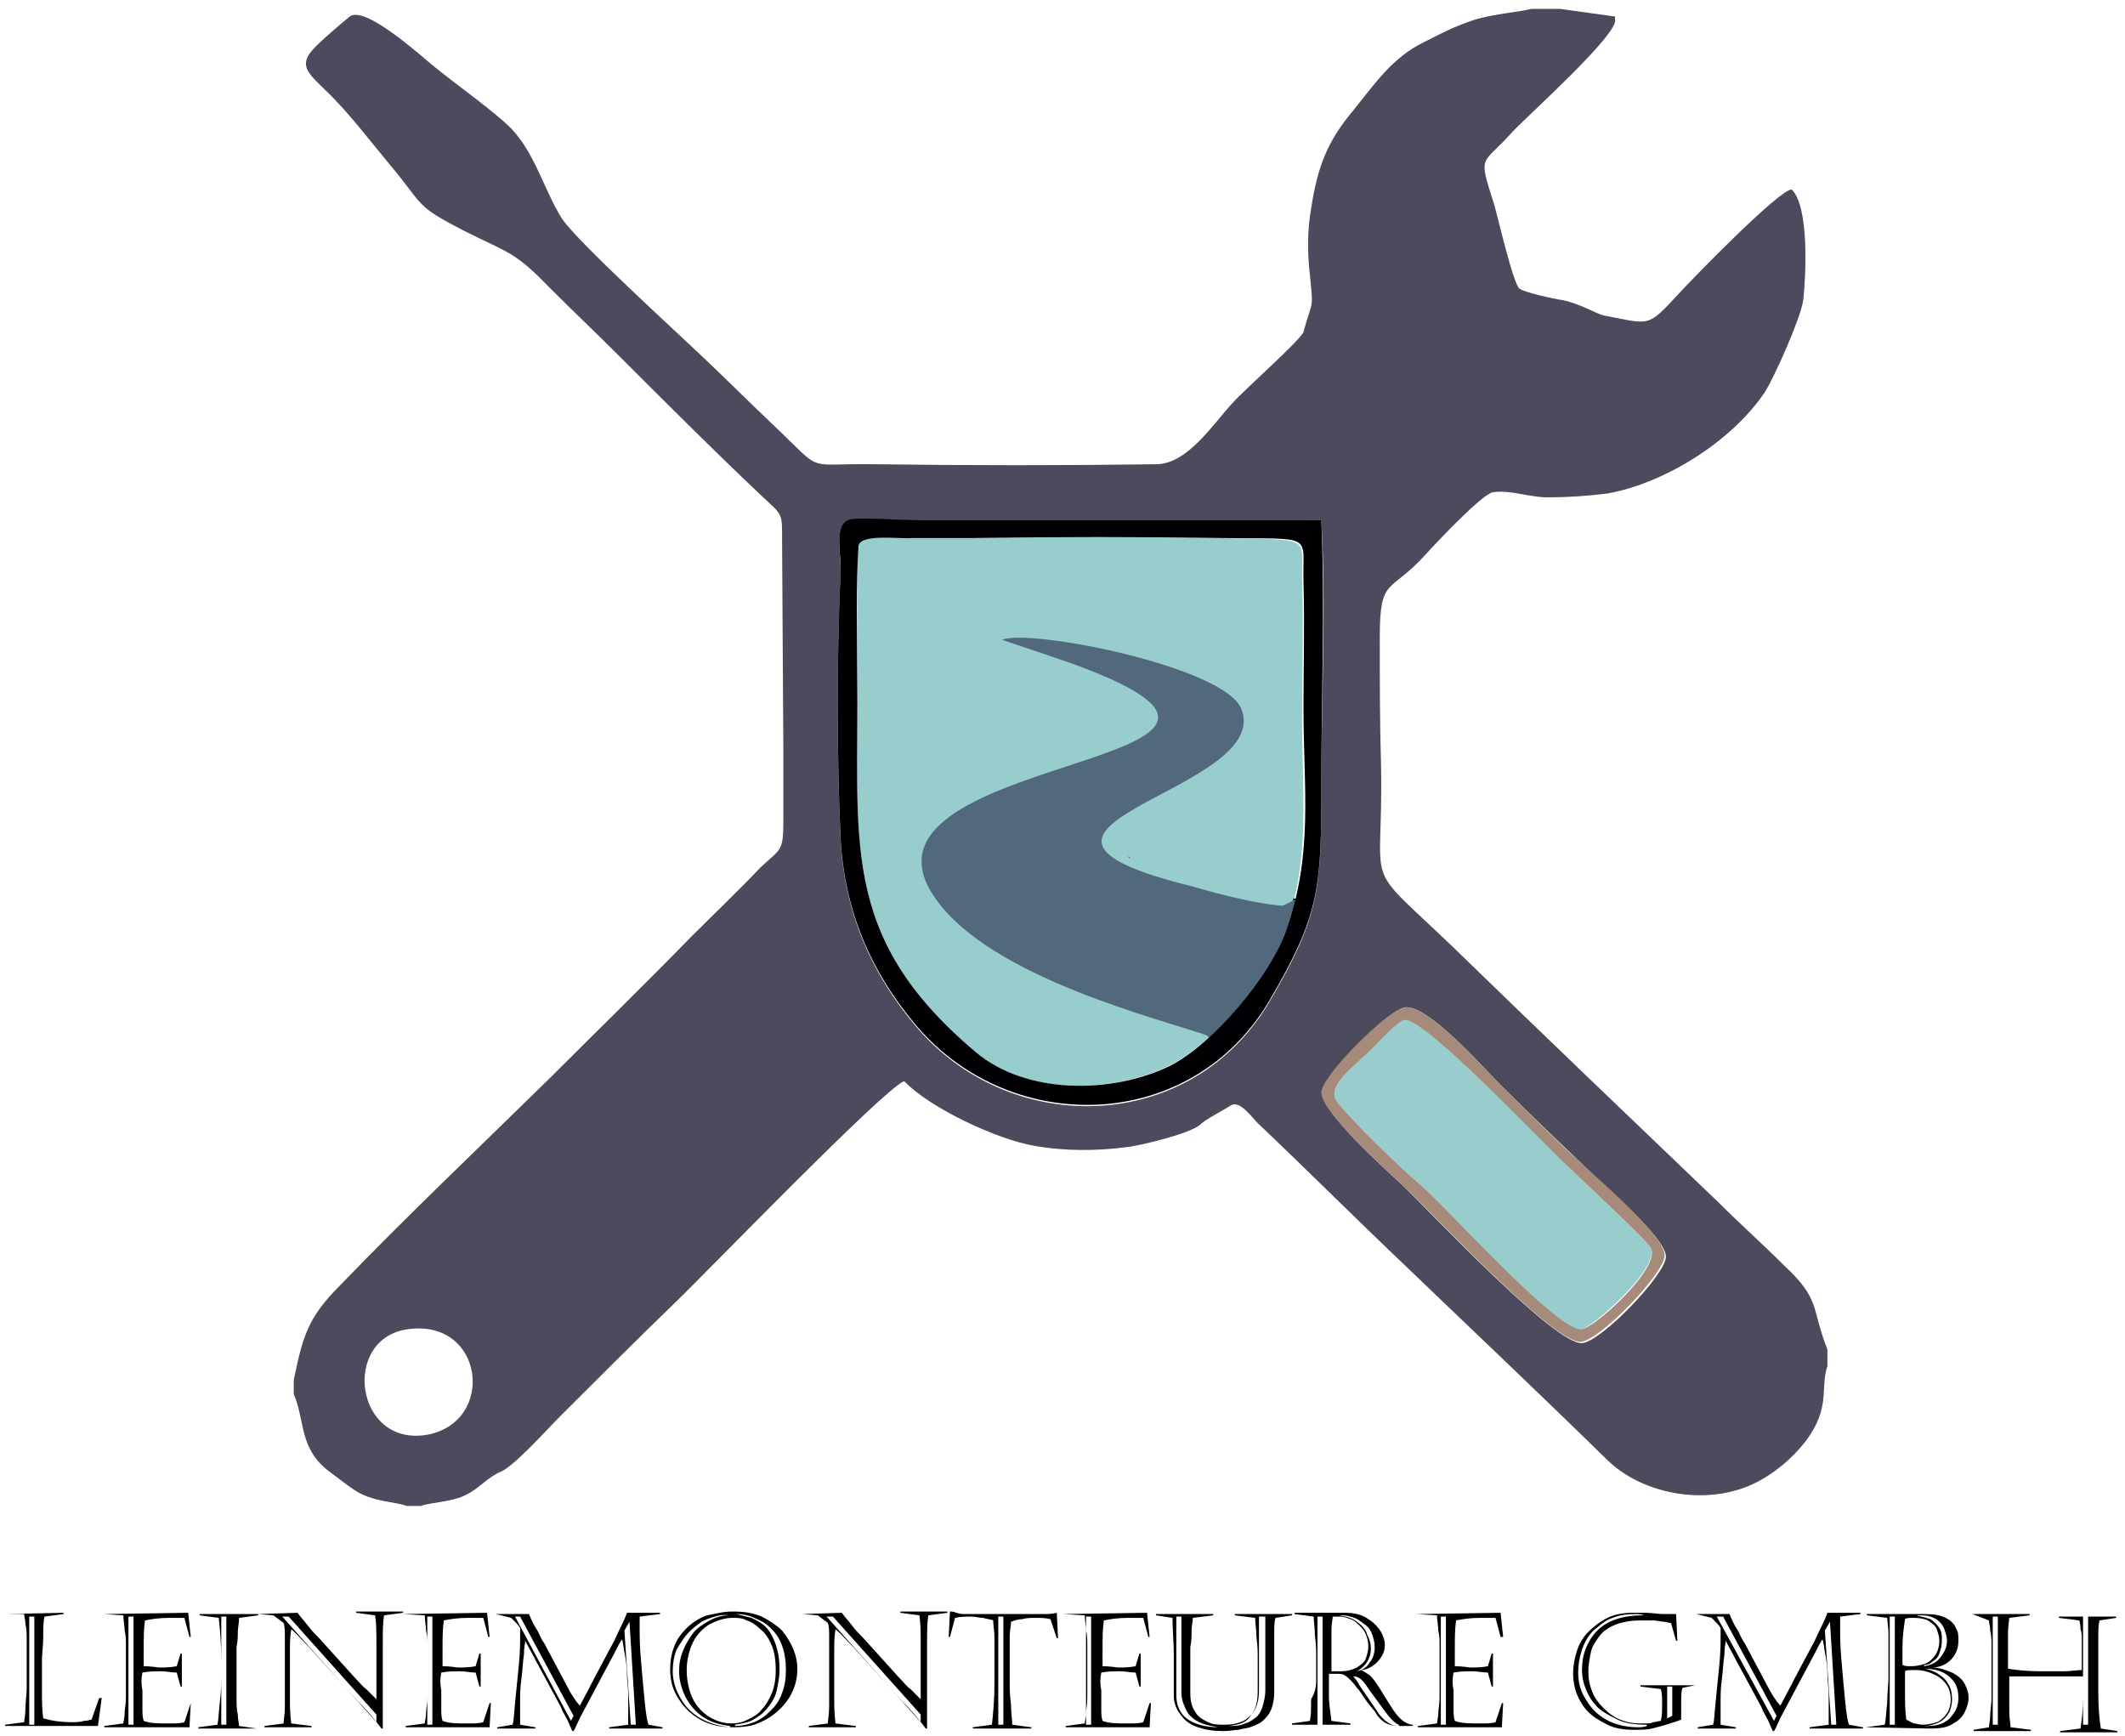 <?xml version="1.0" encoding="UTF-8"?> <svg xmlns="http://www.w3.org/2000/svg" xmlns:xlink="http://www.w3.org/1999/xlink" version="1.1" id="Ebene_1" x="0px" y="0px" viewBox="0 0 167.1 136.5" style="enable-background:new 0 0 167.1 136.5;" xml:space="preserve"> <style type="text/css"> .st0{fill-rule:evenodd;clip-rule:evenodd;} .st1{fill-rule:evenodd;clip-rule:evenodd;fill:#4D4A5D;} .st2{fill-rule:evenodd;clip-rule:evenodd;fill:#98CDCD;} .st3{fill-rule:evenodd;clip-rule:evenodd;fill:#99CCCD;} .st4{fill-rule:evenodd;clip-rule:evenodd;fill:#A68A7A;} .st5{fill-rule:evenodd;clip-rule:evenodd;fill:#1D3031;} .st6{fill-rule:evenodd;clip-rule:evenodd;fill:#52687D;} .st7{fill:none;stroke:#000000;stroke-width:1.417;stroke-miterlimit:22.926;} .st8{fill:none;stroke:#52687D;stroke-width:2.835;stroke-miterlimit:22.926;} .st9{fill-rule:evenodd;clip-rule:evenodd;fill:#000002;} </style> <path class="st0" d="M2.3,127.1v8.5h0.4v-8.5H2.3L2.3,127.1z M0.4,126.9L0.4,126.9l4.6-0.1v0.1l-1.5,0.2c-0.1,0.4-0.1,0.9-0.1,1.6 c0,0.7-0.1,1.3-0.1,1.8v2.6c0,0.6,0,1.3,0.1,2c0.7,0.2,1.4,0.3,2.2,0.3c0.4,0,0.7,0,1-0.1c0.3,0,0.5-0.1,0.6-0.1l0.6-1.7H8l-0.3,2.2 H0.4v-0.1l1.5-0.2c0-0.2,0.1-0.5,0.1-1.1c0-0.5,0.1-1,0.1-1.6c0-0.5,0-0.9,0-1.1v-1.5c0-0.3,0-0.7,0-1.2c0-0.4,0-0.8-0.1-1.2 c0-0.3-0.1-0.6-0.1-0.8L0.4,126.9L0.4,126.9z M10.1,127.1v8.5h0.4v-8.5H10.1L10.1,127.1z M8.2,126.9L8.2,126.9l6.6-0.1l0.2,1.9h-0.1 l-0.4-1.5c-0.3,0-0.7,0-1.2,0c-0.8,0-1.4,0.1-1.9,0.2c-0.1,0.7-0.1,1.4-0.1,2.3c0,0.5,0,1,0,1.3c0.6,0,1.1,0.1,1.2,0.1 c0.5,0,0.9,0,1.4-0.1l0.3-1h0.1v2.6h-0.1l-0.3-1.1c-0.4,0-0.8-0.1-1.2-0.1c-0.5,0-1,0-1.5,0.1c-0.1,0.5-0.1,0.9,0,1.4 c0,0.6,0,1.1,0,1.4c0,0.4,0,0.7,0.1,1c0.5,0.2,1.2,0.2,2,0.2c0.5,0,0.9,0,1.2-0.1l0.5-1.5H15l-0.1,1.9H8.2v-0.1l1.5-0.2 c0-0.2,0.1-0.4,0.1-0.8c0-0.3,0.1-0.7,0.1-1.2c0-0.4,0-0.8,0-1.1c0-0.3,0-0.5,0-0.8v-1.5c0-0.2,0-0.5,0-0.8c0-0.4,0-0.7-0.1-1.1 c0-0.4-0.1-0.8-0.1-1.2L8.2,126.9L8.2,126.9z M17.4,127.1v8.5h0.4v-8.5H17.4L17.4,127.1z M20.2,135.9h-4.6v-0.1l1.5-0.2 c0.1-0.5,0.1-1.1,0.2-1.9s0.1-1.4,0.1-2.1v-1c0-1.4-0.1-2.5-0.2-3.4l-1.5-0.2v-0.1h4.6v0.1l-1.5,0.2c0,0.4-0.1,0.8-0.1,1.1 c0,0.3,0,0.7-0.1,1.2c0,0.5,0,0.9,0,1.3v1.4c0,0.3,0,0.7,0,1.2c0,0.6,0,1,0.1,1.4c0,0.4,0.1,0.7,0.1,0.9L20.2,135.9L20.2,135.9 L20.2,135.9z M20.3,126.9L20.3,126.9l3.1-0.1c0.2,0.3,0.5,0.6,0.8,1c0.3,0.4,0.6,0.7,0.9,1l2.8,3.1c0.4,0.4,0.6,0.7,0.9,0.9 c0.2,0.2,0.5,0.5,0.8,0.8c0-0.3,0-0.5,0-0.8c0-0.2,0-0.5,0-0.7v-2.7c0-1,0-1.7-0.1-2.4l-1.5-0.2v-0.1h3.7v0.1l-1.5,0.2 c-0.1,0.6-0.1,1.3-0.1,2.2v6.7h-0.1c-0.6-0.8-1.2-1.5-1.9-2.2l-3.8-4.2c-0.6-0.6-1-1.1-1.4-1.4c-0.1,0.6-0.1,1.1-0.1,1.6v3.9 c0,0.5,0,1.1,0.1,1.9l1.6,0.2v0.1h-3.7v-0.1l1.5-0.2c0-0.3,0.1-0.7,0.1-1.3c0-0.5,0-1,0-1.5v-3c0-0.4,0-0.7,0-1.1c0-0.4,0-0.7-0.1-1 l-0.8-0.6L20.3,126.9L20.3,126.9z M22.2,127.1l7.4,8.3v-0.6l-6.9-7.7H22.2L22.2,127.1z M33.6,127.1v8.5H34v-8.5H33.6L33.6,127.1z M31.7,126.9L31.7,126.9l6.6-0.1l0.2,1.9h-0.1l-0.4-1.5c-0.3,0-0.7,0-1.2,0c-0.8,0-1.4,0.1-1.9,0.2c-0.1,0.7-0.1,1.4-0.1,2.3 c0,0.5,0,1,0,1.3c0.6,0,1.1,0.1,1.2,0.1c0.5,0,0.9,0,1.4-0.1l0.3-1h0.1v2.6h-0.1l-0.3-1.1c-0.4,0-0.8-0.1-1.2-0.1 c-0.5,0-1,0-1.5,0.1c-0.1,0.5-0.1,0.9,0,1.4c0,0.6,0,1.1,0,1.4c0,0.4,0,0.7,0.1,1c0.5,0.2,1.2,0.2,2,0.2c0.5,0,0.9,0,1.2-0.1 l0.5-1.5h0.1l-0.1,1.9h-6.6v-0.1l1.5-0.2c0-0.2,0.1-0.4,0.1-0.8c0-0.3,0.1-0.7,0.1-1.2c0-0.4,0-0.8,0-1.1c0-0.3,0-0.5,0-0.8v-1.5 c0-0.2,0-0.5,0-0.8c0-0.4,0-0.7-0.1-1.1c0-0.4-0.1-0.8-0.1-1.2L31.7,126.9L31.7,126.9z M40.5,127.1l4.4,8.2l0.2-0.4l-4.2-7.8H40.5 L40.5,127.1z M49.5,127.5l-0.4,0.7l0.5,7.4h0.4L49.5,127.5L49.5,127.5L49.5,127.5z M39,126.9h2.6c0.2,0.5,0.4,0.9,0.6,1.2 c0.2,0.3,0.3,0.7,0.6,1.1l1.7,3.2c0.4,0.8,0.8,1.4,1.1,1.7c0.2-0.4,0.6-1.1,1.1-2.1l1.6-3c0.4-0.9,0.8-1.6,1-2.2h2.6v0.1l-1.6,0.2 c0,0.4,0,0.7,0,1.1c0,0.4,0,1.2,0.1,2.3c0.1,1.2,0.2,2.3,0.3,3.3c0.1,1,0.2,1.6,0.3,1.8l1.1,0.2v0.1h-4.2v-0.1l1.5-0.2 c0-0.3,0-0.7,0-1.3c0-0.3,0-0.7,0-1.1c0-0.5-0.1-1-0.1-1.6c0-0.6-0.1-1.2-0.2-1.7c-0.1-0.5-0.1-0.9-0.2-1c-0.2,0.3-0.4,0.7-0.6,1.1 l-2.4,4.5c-0.4,0.7-0.6,1.3-0.8,1.6H45c-0.1-0.2-0.2-0.5-0.4-0.9c-0.2-0.4-0.4-0.7-0.5-1l-2-3.7c-0.3-0.6-0.6-1.1-0.8-1.5 c0,0.2-0.1,0.5-0.1,1.1c-0.1,0.6-0.1,1.2-0.2,1.9c-0.1,0.7-0.1,1.3-0.1,1.7c0,0.5,0,0.9,0,1.1c0,0.2,0,0.5,0,0.8l1.2,0.2v0.1h-3 v-0.1l1.2-0.2c0.1-0.2,0.1-0.7,0.2-1.7c0.1-1,0.2-2,0.3-3c0.1-1,0.1-1.8,0.1-2.2c0-0.2,0-0.4,0-0.7c-0.1-0.2-0.4-0.5-0.7-0.8 L39,126.9L39,126.9L39,126.9z M57.6,126.7c0.9,0,1.6,0.1,2.3,0.4c0.6,0.3,1.2,0.7,1.6,1.1c0.4,0.5,0.7,1,0.9,1.5 c0.2,0.5,0.3,1,0.3,1.5c0,0.6-0.1,1.1-0.3,1.6c-0.2,0.5-0.5,1-1,1.5c-0.4,0.4-0.9,0.8-1.6,1.1c-0.6,0.3-1.3,0.4-2.1,0.4 c-1.1,0-2-0.2-2.8-0.7c-0.8-0.5-1.3-1.1-1.7-1.8c-0.4-0.7-0.5-1.4-0.5-2.1c0-0.6,0.1-1.2,0.3-1.7c0.2-0.6,0.6-1.1,1-1.5 c0.4-0.4,1-0.8,1.6-1C56.2,126.9,56.8,126.7,57.6,126.7L57.6,126.7z M57.6,127.2c-0.6,0-1.2,0.2-1.8,0.5c-0.5,0.3-1,0.8-1.3,1.4 c-0.3,0.6-0.5,1.4-0.5,2.2c0,0.9,0.2,1.7,0.5,2.3c0.3,0.6,0.8,1.1,1.3,1.4c0.5,0.3,1.1,0.5,1.7,0.5c0.5,0,0.9-0.1,1.3-0.3 c0.4-0.2,0.8-0.4,1.1-0.8c0.3-0.3,0.6-0.8,0.8-1.3c0.2-0.5,0.3-1.1,0.3-1.7c0-0.9-0.1-1.5-0.3-2c-0.2-0.5-0.5-1-0.9-1.3 c-0.3-0.3-0.7-0.6-1.1-0.7C58.4,127.2,58,127.2,57.6,127.2L57.6,127.2z M57.9,126.9L57.9,126.9c0.4,0.1,0.8,0.2,1.2,0.3 c0.4,0.2,0.8,0.4,1.1,0.7c0.3,0.3,0.6,0.8,0.8,1.4c0.2,0.6,0.3,1.2,0.3,2c0,0.5-0.1,1-0.2,1.5c-0.1,0.5-0.3,0.9-0.6,1.3 c-0.3,0.4-0.6,0.7-1.1,1c-0.4,0.3-1,0.4-1.6,0.5v0.1c0.5,0,1-0.1,1.5-0.3s0.9-0.5,1.3-0.9c0.4-0.4,0.7-0.8,0.9-1.4 c0.2-0.5,0.3-1.1,0.3-1.8c0-0.7-0.1-1.4-0.3-1.9c-0.2-0.6-0.5-1-0.9-1.4c-0.4-0.4-0.8-0.6-1.3-0.8C58.9,127,58.4,126.9,57.9,126.9 L57.9,126.9z M57.3,127L57.3,127c-0.6-0.1-1.1,0.1-1.7,0.3c-0.5,0.2-1,0.6-1.4,1c-0.4,0.4-0.7,0.9-1,1.4c-0.2,0.5-0.3,1.1-0.3,1.7 c0,0.7,0.2,1.4,0.6,2.1c0.4,0.7,0.9,1.2,1.6,1.6c0.7,0.4,1.4,0.6,2.3,0.7v-0.1c-0.8-0.1-1.5-0.3-2.1-0.7c-0.6-0.4-1.1-1-1.4-1.6 c-0.3-0.6-0.5-1.3-0.5-2c0-0.6,0.1-1.1,0.3-1.6c0.2-0.5,0.5-1,0.8-1.4c0.3-0.4,0.8-0.7,1.3-1C56.2,127.2,56.7,127,57.3,127L57.3,127 z M63.1,126.9L63.1,126.9l3.1-0.1c0.2,0.3,0.5,0.6,0.8,1c0.3,0.4,0.6,0.7,0.9,1l2.8,3.1c0.4,0.4,0.6,0.7,0.9,0.9 c0.2,0.2,0.5,0.5,0.8,0.8c0-0.3,0-0.5,0-0.8c0-0.2,0-0.5,0-0.7v-2.7c0-1,0-1.7-0.1-2.4l-1.5-0.2v-0.1h3.7v0.1l-1.5,0.2 c-0.1,0.6-0.1,1.3-0.1,2.2v6.7h-0.1c-0.6-0.8-1.2-1.5-1.9-2.2l-3.8-4.2c-0.6-0.6-1-1.1-1.4-1.4c-0.1,0.6-0.1,1.1-0.1,1.6v3.9 c0,0.5,0,1.1,0.1,1.9l1.6,0.2v0.1h-3.7v-0.1l1.5-0.2c0-0.3,0.1-0.7,0.1-1.3c0-0.5,0-1,0-1.5v-3c0-0.4,0-0.7,0-1.1c0-0.4,0-0.7-0.1-1 l-0.8-0.6L63.1,126.9L63.1,126.9z M65,127.1l7.4,8.3v-0.6l-6.9-7.7H65L65,127.1z M78.5,127.1v8.5h0.4v-8.5H78.5L78.5,127.1z M75.9,126.9h5.3c0.3,0,0.6,0,0.9,0c0.3,0,0.6,0,1-0.1l0.1,2h-0.1l-0.5-1.5c-0.4-0.1-0.8-0.1-1.2-0.1c-0.3,0-0.7,0-1,0.1 c-0.3,0-0.6,0.1-0.9,0.2c0,0.4-0.1,0.7-0.1,1.1c0,0.4,0,0.7,0,1c0,0.3,0,0.5,0,0.6v2c0,0.5,0,1.1,0.1,1.8c0,0.7,0.1,1.2,0.1,1.6 l1.5,0.2v0.1h-4.6v-0.1l1.5-0.2c0.1-0.9,0.2-2,0.2-3.3v-2.2c0-0.5,0-0.9,0-1.4c0-0.4-0.1-0.9-0.1-1.3c-0.2-0.1-0.5-0.1-0.8-0.2 c-0.3,0-0.6-0.1-0.9-0.1c-0.4,0-0.9,0-1.3,0.1l-0.4,1.5h-0.1l0.1-2c0.1,0,0.3,0,0.5,0.1C75.5,126.9,75.7,126.9,75.9,126.9 L75.9,126.9z M85.4,127.1v8.5h0.4v-8.5H85.4L85.4,127.1z M83.6,126.9L83.6,126.9l6.6-0.1l0.2,1.9h-0.1l-0.4-1.5c-0.3,0-0.7,0-1.2,0 c-0.8,0-1.4,0.1-1.9,0.2c-0.1,0.7-0.1,1.4-0.1,2.3c0,0.5,0,1,0,1.3c0.6,0,1.1,0.1,1.2,0.1c0.5,0,0.9,0,1.4-0.1l0.3-1h0.1v2.6h-0.1 l-0.3-1.1c-0.4,0-0.8-0.1-1.2-0.1c-0.5,0-1,0-1.5,0.1c-0.1,0.5-0.1,0.9,0,1.4c0,0.6,0,1.1,0,1.4c0,0.4,0,0.7,0.1,1 c0.5,0.2,1.2,0.2,2,0.2c0.5,0,0.9,0,1.2-0.1l0.5-1.5h0.1l-0.1,1.9h-6.6v-0.1l1.5-0.2c0-0.2,0.1-0.4,0.1-0.8c0-0.3,0.1-0.7,0.1-1.2 c0-0.4,0-0.8,0-1.1c0-0.3,0-0.5,0-0.8v-1.5c0-0.2,0-0.5,0-0.8c0-0.4,0-0.7-0.1-1.1c0-0.4-0.1-0.8-0.1-1.2L83.6,126.9L83.6,126.9z M96.6,135.7L96.6,135.7c0.5,0,0.9,0,1.3-0.2c0.4-0.1,0.6-0.3,0.9-0.5c0.2-0.2,0.4-0.5,0.5-0.9c0.1-0.3,0.2-0.8,0.2-1.2v-5.8H99v5.8 c0,0.8-0.2,1.5-0.6,1.9C98.1,135.4,97.5,135.6,96.6,135.7L96.6,135.7z M95.8,135.8L95.8,135.8c-0.6-0.1-1.1-0.2-1.5-0.4 c-0.4-0.2-0.8-0.5-1-0.9c-0.2-0.4-0.4-0.9-0.4-1.4v-6h-0.4v6.2c0,0.8,0.3,1.4,0.8,1.8C93.8,135.5,94.7,135.8,95.8,135.8L95.8,135.8z M92.3,133.3v-3.4c0-0.8-0.1-1.7-0.1-2.7l-1.3-0.2v-0.1h4.5v0.1l-1.6,0.2c0,0.3-0.1,0.6-0.1,1c0,0.4,0,0.8-0.1,1.3 c0,0.5,0,0.8,0,1.1v2.5c0,0.6,0.1,1.1,0.4,1.5c0.2,0.4,0.6,0.6,1,0.8c0.4,0.2,0.8,0.2,1.3,0.2c0.8,0,1.5-0.2,1.9-0.6 c0.5-0.4,0.7-1.1,0.7-2v-2.6c0-0.5,0-1-0.1-1.7c0-0.6-0.1-1.1-0.1-1.5l-1.6-0.2v-0.1h4.5v0.1l-1.3,0.2c-0.1,0.3-0.1,0.7-0.1,1.3 c0,0.6,0,1.1,0,1.6v3c0,0.5-0.1,0.9-0.2,1.2c-0.1,0.3-0.3,0.6-0.5,0.8c-0.2,0.2-0.3,0.3-0.5,0.4c-0.2,0.1-0.4,0.2-0.7,0.3 c-0.3,0.1-0.6,0.1-0.9,0.2c-0.3,0-0.7,0.1-1.2,0.1c-0.8,0-1.4-0.1-2-0.3c-0.6-0.2-1-0.5-1.3-0.9C92.5,134.4,92.3,133.9,92.3,133.3 L92.3,133.3z M103.5,132.2v-1.9c0-0.5,0-1-0.1-1.7c0-0.6-0.1-1.1-0.1-1.5l-1.5-0.2v-0.1h4c0.8,0,1.4,0.2,1.8,0.5 c0.5,0.3,0.8,0.7,1,1c0.2,0.4,0.3,0.7,0.3,1c0,0.4-0.1,0.7-0.3,1c-0.2,0.3-0.4,0.5-0.7,0.7c-0.3,0.2-0.6,0.3-0.9,0.3v0 c0.3,0.1,0.5,0.3,0.7,0.4c0.1,0.1,0.3,0.3,0.5,0.6c0.2,0.3,0.4,0.6,0.7,1.1c0.3,0.5,0.5,0.8,0.7,1.1c0.2,0.3,0.4,0.5,0.5,0.6 c0.3,0.3,0.7,0.5,1,0.5v0.1h-1.1c-0.6,0-1.1-0.2-1.4-0.5c-0.1-0.1-0.3-0.3-0.4-0.5c-0.1-0.2-0.4-0.5-0.7-0.9 c-0.3-0.4-0.5-0.8-0.8-1.1c-0.2-0.3-0.4-0.5-0.5-0.6c-0.2-0.2-0.3-0.3-0.5-0.4c-0.1-0.1-0.4-0.1-0.6-0.1c-0.3,0-0.5,0-0.6,0 c0,0.2,0,0.5,0,0.7v1.1c0,0.5,0.1,1.1,0.2,1.9l1.5,0.2v0.1h-4.6v-0.1l1.4-0.2c0.1-0.4,0.1-1,0.1-1.7 C103.4,133.1,103.5,132.6,103.5,132.2L103.5,132.2z M104.7,129.4v1c0,0.4,0,0.7,0,1c0.2,0,0.4,0,0.7,0c0.5,0,0.9-0.1,1.3-0.3 c0.3-0.2,0.6-0.4,0.7-0.7c0.1-0.3,0.2-0.6,0.2-1c0-0.3-0.1-0.7-0.2-0.9c-0.1-0.3-0.3-0.5-0.5-0.7c-0.2-0.2-0.4-0.4-0.7-0.5 c-0.3-0.1-0.5-0.2-0.8-0.2c-0.2,0-0.4,0-0.6,0c0,0.2-0.1,0.6-0.1,1C104.7,128.7,104.7,129.1,104.7,129.4L104.7,129.4z M106.9,132.5 l1.3,1.9c0.3,0.5,0.6,0.8,0.9,1c0.3,0.2,0.5,0.3,0.9,0.3v-0.1c-0.3-0.1-0.7-0.5-1.2-1.2l-1.1-1.5c-0.2-0.3-0.4-0.6-0.6-0.8 c-0.2-0.2-0.4-0.3-0.7-0.3l0,0C106.5,131.9,106.7,132.1,106.9,132.5L106.9,132.5z M103.6,127.1v8.5h0.4v-8.5H103.6L103.6,127.1z M105.3,127L105.3,127c0.6,0.1,1,0.2,1.4,0.5c0.4,0.3,0.7,0.6,0.8,1c0.2,0.4,0.3,0.7,0.3,1.1c0,0.8-0.4,1.4-1.1,1.8l0,0 c0.4-0.1,0.8-0.3,1-0.7c0.3-0.3,0.4-0.8,0.4-1.2c0-0.4-0.1-0.7-0.2-1c-0.1-0.3-0.3-0.6-0.6-0.8c-0.3-0.2-0.5-0.4-0.8-0.5 c-0.3-0.1-0.6-0.2-0.9-0.2H105.3L105.3,127z M113.3,127.1v8.5h0.4v-8.5H113.3L113.3,127.1z M111.4,126.9L111.4,126.9l6.6-0.1 l0.2,1.9H118l-0.4-1.5c-0.3,0-0.7,0-1.2,0c-0.8,0-1.4,0.1-1.9,0.2c-0.1,0.7-0.1,1.4-0.1,2.3c0,0.5,0,1,0,1.3c0.6,0,1.1,0.1,1.2,0.1 c0.5,0,0.9,0,1.4-0.1l0.3-1h0.1v2.6h-0.1l-0.3-1.1c-0.4,0-0.8-0.1-1.2-0.1c-0.5,0-1,0-1.5,0.1c-0.1,0.5-0.1,0.9,0,1.4 c0,0.6,0,1.1,0,1.4c0,0.4,0,0.7,0.1,1c0.5,0.2,1.2,0.2,2,0.2c0.5,0,0.9,0,1.2-0.1l0.5-1.5h0.1l-0.1,1.9h-6.6v-0.1l1.5-0.2 c0-0.2,0.1-0.4,0.1-0.8c0-0.3,0.1-0.7,0.1-1.2c0-0.4,0-0.8,0-1.1c0-0.3,0-0.5,0-0.8v-1.5c0-0.2,0-0.5,0-0.8c0-0.4,0-0.7-0.1-1.1 c0-0.4-0.1-0.8-0.1-1.2L111.4,126.9L111.4,126.9z M131.1,132.7v2.4l0.4-0.2v-2.3H131.1L131.1,132.7z M133.3,132.5l-1,0.2 c-0.1,0.3-0.1,0.7-0.1,1.2c0,0.5,0,0.9,0,1.3c-0.5,0.2-0.9,0.3-1.2,0.4c-0.3,0.1-0.7,0.2-1.1,0.3c-0.4,0.1-0.9,0.1-1.4,0.1 c-0.8,0-1.5-0.1-2.1-0.4c-0.6-0.3-1.1-0.6-1.5-1c-0.4-0.4-0.7-0.9-0.9-1.4c-0.2-0.5-0.3-1.1-0.3-1.6c0-0.6,0.1-1.2,0.3-1.8 c0.2-0.6,0.5-1.1,0.9-1.5c0.4-0.4,0.9-0.8,1.5-1.1c0.6-0.3,1.3-0.4,2-0.4c0.1,0,0.2,0,0.3,0c0.1,0,0.2,0,0.3,0c0.1,0,0.2,0,0.4,0 c0.5,0,1,0.1,1.4,0.1c0.4,0,0.8,0,1,0l0.1,2.1h-0.1l-0.4-1.4c-0.2,0-0.4-0.1-0.6-0.1c-0.2,0-0.5-0.1-0.8-0.1c-0.3,0-0.6,0-1,0 c-0.7,0-1.3,0.1-1.9,0.3c-0.5,0.2-1,0.5-1.3,0.9c-0.3,0.4-0.6,0.8-0.7,1.3c-0.1,0.5-0.2,1-0.2,1.5c0,0.6,0.1,1.1,0.3,1.6 c0.2,0.5,0.5,0.9,0.9,1.3c0.4,0.4,0.8,0.7,1.3,0.9c0.5,0.2,1,0.3,1.6,0.3c0.1,0,0.3,0,0.5,0c0.2,0,0.3,0,0.5-0.1 c0.2,0,0.4-0.1,0.6-0.1c0.1-0.4,0.1-0.8,0.1-1.2c0-0.6,0-1-0.1-1.3l-1.6-0.2v-0.1L133.3,132.5L133.3,132.5L133.3,132.5z M129.3,127 L129.3,127c-0.3-0.1-0.5-0.1-0.7-0.1c-0.7,0-1.3,0.1-1.8,0.3c-0.6,0.2-1,0.6-1.5,1c-0.4,0.4-0.7,0.9-0.9,1.5 c-0.2,0.6-0.3,1.2-0.3,1.8c0,0.8,0.2,1.5,0.6,2.1c0.4,0.7,0.9,1.2,1.6,1.6c0.7,0.4,1.6,0.6,2.5,0.6c0.2,0,0.4,0,0.7-0.1v-0.1 c-0.9,0-1.7-0.1-2.3-0.4c-0.6-0.3-1.2-0.6-1.6-1c-0.4-0.4-0.7-0.9-0.9-1.4c-0.2-0.5-0.3-1-0.3-1.5c0-0.6,0.1-1.2,0.3-1.7 c0.2-0.5,0.5-1,0.9-1.4c0.4-0.4,0.9-0.7,1.5-0.9c0.6-0.2,1.3-0.3,2-0.3H129.3L129.3,127z M135,127.1l4.5,8.2l0.2-0.4l-4.2-7.8H135 L135,127.1z M143.9,127.5l-0.4,0.7l0.5,7.4h0.4L143.9,127.5L143.9,127.5L143.9,127.5z M133.4,126.9h2.6c0.2,0.5,0.4,0.9,0.6,1.2 c0.2,0.3,0.3,0.7,0.6,1.1l1.7,3.2c0.4,0.8,0.8,1.4,1.1,1.7c0.2-0.4,0.6-1.1,1.1-2.1l1.6-3c0.4-0.9,0.8-1.6,1-2.2h2.6v0.1l-1.6,0.2 c0,0.4,0,0.7,0,1.1c0,0.4,0,1.2,0.1,2.3c0.1,1.2,0.2,2.3,0.3,3.3c0.1,1,0.2,1.6,0.3,1.8l1.1,0.2v0.1h-4.2v-0.1l1.5-0.2 c0-0.3,0-0.7,0-1.3c0-0.3,0-0.7,0-1.1c0-0.5-0.1-1-0.1-1.6c0-0.6-0.1-1.2-0.2-1.7c-0.1-0.5-0.1-0.9-0.2-1c-0.2,0.3-0.4,0.7-0.6,1.1 l-2.4,4.5c-0.4,0.7-0.6,1.3-0.8,1.6h-0.1c-0.1-0.2-0.2-0.5-0.4-0.9c-0.2-0.4-0.4-0.7-0.5-1l-2-3.7c-0.3-0.6-0.6-1.1-0.8-1.5 c0,0.2-0.1,0.5-0.1,1.1c-0.1,0.6-0.1,1.2-0.2,1.9c-0.1,0.7-0.1,1.3-0.1,1.7c0,0.5,0,0.9,0,1.1c0,0.2,0,0.5,0,0.8l1.2,0.2v0.1h-3 v-0.1l1.2-0.2c0.1-0.2,0.1-0.7,0.2-1.7c0.1-1,0.2-2,0.3-3c0.1-1,0.1-1.8,0.1-2.2c0-0.2,0-0.4,0-0.7c-0.1-0.2-0.4-0.5-0.7-0.8 L133.4,126.9L133.4,126.9L133.4,126.9z M146.7,135.8l1.5-0.2c0.1-0.3,0.1-0.9,0.2-1.7c0-0.8,0.1-1.5,0.1-1.9v-2c0-0.6,0-1.1,0-1.6 c0-0.5-0.1-0.9-0.1-1.2l-1.6-0.2v-0.1h4.6c0.7,0,1.2,0.1,1.6,0.3c0.4,0.2,0.7,0.5,0.8,0.8c0.2,0.3,0.2,0.6,0.2,1 c0,0.6-0.2,1.1-0.6,1.5c-0.4,0.4-0.9,0.6-1.5,0.6v0c0.6,0,1.1,0.2,1.6,0.4c0.4,0.2,0.8,0.5,1,0.9c0.2,0.4,0.3,0.7,0.3,1.1 c0,0.3-0.1,0.7-0.3,1.1c-0.2,0.4-0.5,0.7-0.9,0.9c-0.4,0.3-1,0.4-1.8,0.4L146.7,135.8L146.7,135.8L146.7,135.8z M150.5,127.2 c-0.3,0-0.6,0-0.7,0.1c-0.1,0.7-0.2,1.4-0.2,2.3c0,0.7,0,1.1,0,1.3c0.2,0.1,0.4,0.1,0.7,0.1c0.4,0,0.8-0.1,1.1-0.2 c0.3-0.1,0.6-0.4,0.8-0.7c0.2-0.3,0.3-0.7,0.3-1.1c0-0.3-0.1-0.6-0.2-0.9c-0.1-0.3-0.4-0.5-0.7-0.7 C151.4,127.3,151,127.2,150.5,127.2L150.5,127.2z M150.6,131.3c-0.4,0-0.7,0-0.8,0.1c0,0.3,0,0.8,0,1.5c0,0.8,0,1.6,0.1,2.3 c0.2,0.1,0.4,0.2,0.6,0.3c0.2,0,0.4,0.1,0.7,0.1c0.4,0,0.8-0.1,1.1-0.2c0.3-0.1,0.6-0.4,0.8-0.7c0.2-0.3,0.3-0.7,0.3-1.1 c0-0.4-0.1-0.8-0.3-1.1c-0.2-0.3-0.5-0.6-0.9-0.8C151.6,131.4,151.1,131.3,150.6,131.3L150.6,131.3z M148.6,127.1v8.5h0.4v-8.5 H148.6L148.6,127.1z M150.7,127L150.7,127c0.4,0.1,0.8,0.2,1.1,0.3c0.3,0.2,0.5,0.4,0.7,0.7c0.2,0.3,0.2,0.6,0.2,1 c0,0.4-0.1,0.7-0.2,1c-0.1,0.3-0.3,0.5-0.5,0.6c-0.2,0.2-0.4,0.3-0.7,0.3v0.1c0.6-0.1,1-0.3,1.3-0.7c0.3-0.4,0.5-0.8,0.5-1.3 c0-0.3-0.1-0.6-0.2-0.9c-0.1-0.3-0.3-0.5-0.4-0.6c-0.2-0.2-0.4-0.3-0.7-0.4c-0.3-0.1-0.5-0.1-0.9-0.1C151,127,150.9,127,150.7,127 L150.7,127z M151.4,131.2L151.4,131.2c0.4,0.1,0.7,0.2,1,0.4c0.3,0.2,0.6,0.4,0.8,0.8c0.2,0.3,0.3,0.7,0.3,1.2c0,0.4-0.1,0.7-0.2,1 c-0.2,0.3-0.4,0.6-0.8,0.8c-0.4,0.2-0.8,0.3-1.3,0.3v0c0.1,0,0.2,0,0.4,0c0.5,0,1-0.1,1.3-0.3c0.4-0.2,0.6-0.5,0.8-0.8 c0.2-0.3,0.3-0.7,0.3-1.1c0-0.5-0.1-0.9-0.3-1.2c-0.2-0.3-0.5-0.6-0.9-0.8C152.4,131.3,151.9,131.2,151.4,131.2L151.4,131.2z"></path> <path class="st0" d="M163.8,127.1v8.5h0.4v-8.5H163.8L163.8,127.1z M156.7,127.1v8.5h0.4v-8.5H156.7L156.7,127.1z M155.1,126.9h4.5 v0.1l-1.6,0.2c0,0.2-0.1,0.6-0.1,1.2c0,0.6,0,1.1,0,1.5c0,0.3,0,0.8,0,1.3c0.6,0.1,1.5,0.2,2.7,0.2c0.6,0,1.2,0,1.7,0 c0.5,0,1-0.1,1.4-0.1c0-0.4,0-0.9,0-1.4c0-0.3,0-0.7,0-1c0-0.3,0-0.6-0.1-0.8c0-0.2,0-0.4-0.1-0.7l-1.6-0.2v-0.1h4.5v0.1l-1.3,0.2 c-0.1,0.3-0.1,0.8-0.1,1.5c0,0.7,0,1.4,0,2.1v2.1c0,1.2,0.1,2.2,0.2,2.8l1.3,0.2v0.1h-4.5v-0.1l1.6-0.2c0.1-0.7,0.2-1.5,0.2-2.3 c0-0.2,0-0.5,0-0.8c0-0.3,0-0.6,0-1h-5.8c0,0.3,0,0.8,0,1.4c0,0.4,0,0.8,0,1.4c0,0.5,0.1,0.9,0.1,1.2l1.6,0.2v0.1h-4.5v-0.1l1.2-0.2 c0-0.2,0.1-0.5,0.1-0.9c0-0.4,0.1-0.9,0.1-1.4c0-0.5,0-1,0-1.3v-2.3c0-0.1,0-0.3,0-0.6c0-0.4,0-0.7-0.1-1.1c0-0.4-0.1-0.6-0.1-0.8 L155.1,126.9L155.1,126.9L155.1,126.9z"></path> <path class="st1" d="M32.1,104.5c6-0.8,6.9,7.3,1.5,8.3C27.9,113.8,26.8,105.2,32.1,104.5L32.1,104.5z M110.5,79.2 c1.8-0.2,6.1,4.7,7.4,6c2.2,2.2,4.5,4.4,6.8,6.6c1.3,1.3,6.3,5.5,6.3,7c0,1.4-5.1,6.7-6.6,6.8c-2.2,0.1-12-10.4-14.2-12.5 c-1.3-1.2-6.2-5.6-6.2-7.1C103.9,84.7,109.1,79.4,110.5,79.2L110.5,79.2z M103.9,40.9c0.4,6.6,0,14.3,0,21c0,8-0.1,10.1-4.1,16.9 c-6.1,10.3-20.1,10.7-27.6,2.1c-3.7-4.3-5.8-9.2-6.1-14.9c-0.3-6.2-0.3-14.7,0-20.9c0.1-1.4-0.7-4.1,1-4.2c1.3-0.1,3.8,0.1,5.3,0.1 L103.9,40.9L103.9,40.9z M23.1,108.5v1.1c0.9,2.1,0.4,4.3,2.8,6.1c0.7,0.5,1.9,1.5,2.6,1.8c1.3,0.6,2.7,0.6,3.5,0.9h1.1 c0.8-0.3,2.5-0.3,3.6-0.9c1-0.5,1.7-1.4,2.7-1.8c1.1-0.5,3.6-3.3,4.6-4.3c3-3,6-6,9-8.9c2.5-2.4,16.5-16.9,18.1-17.5 c2,2.1,7.3,4.6,10.3,5.1c2.3,0.4,4.8,0.4,7.1,0.1c1.1-0.1,5.2-1.1,5.9-1.8c0.4-0.4,1.8-1.1,2.4-1.5c0.7-0.4,1.6,0.9,2.1,1.4 c3.9,3.7,7.8,7.6,11.7,11.3c5.2,5,10.5,10,15.7,15.1c2.8,2.8,7.8,3.7,11.5,2c1.7-0.8,3.1-2,4.2-3.4c2-2.7,1.1-4.1,1.7-5.9v-1.3 c-1.3-3.3-0.5-3.9-3.4-6.6c-1.7-1.7-3.5-3.3-5.2-5c-6.9-6.6-13.9-13.3-20.8-20c-7.4-7.1-5.5-4-5.7-14.3c-0.1-3.4-0.1-6.7-0.1-10.1 c0-4.8,0.8-3.4,3.6-6.5c0.9-1,4.5-4.8,5.3-4.9c1.4-0.2,2.8,0.4,4.3,0.4c1.6,0,3.1-0.1,4.7-0.3c4.5-0.8,9.8-4.1,12.4-8 c0.8-1.3,2.8-5.8,3-7.2c0.2-1.8,0.5-7.3-0.9-8.7c-0.9-0.1-7.9,7.1-8.9,8.2c-2.5,2.7-2.2,2.4-5.9,1.7c-0.5-0.1-1.8-0.9-3.2-1.2 c-0.7-0.1-3-0.6-3.4-0.9c-0.5-0.3-1.7-5.6-2-6.6c-1.3-4.1-1-3,1.4-5.7c1.1-1.2,8.5-7.8,8.1-8.9l0-0.2l-4.3-0.6h-2.3 c-0.6,0.2-3.1,0.4-4.6,0.9c-1.7,0.6-2.2,0.9-3.8,1.7c-2.5,1.2-3.9,3.3-5.6,5.4c-2.1,2.5-2.8,4.5-3.3,7.7c-0.3,1.7-0.3,3.4-0.1,5.2 c0.3,2.9,0.2,1.9-0.5,4.5c-0.2,0.6-4.7,4.6-5.5,5.5c-1.6,1.7-3.6,4.9-6.1,4.9c-7.3,0.1-14.7,0.1-22,0c-5.8-0.1-4,0.8-8-3 c-1.9-1.8-3.7-3.6-5.6-5.4c-2.1-2-9.9-9.1-11.1-10.9c-1.4-2.2-2.1-5.1-4-7.1c-1.4-1.4-4.4-3.5-6.1-4.9c-1.1-0.9-5.4-4.8-6.6-3.9 c-0.5,0.4-2.5,2.1-2.9,2.6c-1.2,1.3-0.2,2,1,3.2c1.7,1.6,3.6,4.1,5.1,5.9c2.7,3.2,1.8,3.1,5.9,5.2c3.4,1.7,3.9,1.6,6.6,4.4 c1.8,1.8,3.7,3.6,5.5,5.4c3.6,3.6,7.4,7.4,11.1,10.9c1.8,1.7,1.7,1.3,1.7,3.8l0.1,16.3c0,1.8,0,3.7,0,5.5c0,2.5-0.2,2.2-1.8,3.7 c-1.8,1.9-3.7,3.7-5.5,5.5C50.7,77.4,47,81,43.3,84.7c-5.5,5.4-11.3,10.9-16.6,16.4C24.2,103.6,23.8,105.1,23.1,108.5L23.1,108.5z"></path> <path class="st2" d="M88.7,67.3l0.2,0.2C88.7,67.4,88.8,67.5,88.7,67.3L88.7,67.3z M67.4,52.7c0.2,13.3-1.6,20.7,9.2,30 c4,3.4,10.8,3.3,15.3,1.1c3.6-1.8,7.9-6.9,9.1-10.5c2.2-6.2,1.3-11.1,1.4-17.7c0-3.3,0.1-6.5,0-9.8c-0.1-3.8,1-3.3-6.4-3.5 c-6.5-0.1-13.1-0.1-19.5,0c-1.6,0-3.2,0-4.9,0c-1,0-4.2-0.4-4.2,0.7C67.4,46.2,67.4,49.5,67.4,52.7L67.4,52.7z"></path> <path class="st3" d="M110.4,80.2c-0.7,0.1-2.6,2.3-3.2,2.9c-0.9,0.9-3,2.4-2,3.6c1.1,1.4,4.8,5,6.2,6.2c2,1.7,11.2,12,13,11.6 c0.9-0.2,6.2-4.9,5.4-6.4c-0.4-0.7-5.3-5.2-6.3-6.2C121.8,90.3,112,79.9,110.4,80.2L110.4,80.2z"></path> <path class="st4" d="M110.4,80.2c1.6-0.3,11.3,10.1,13.1,11.7c1,1,5.9,5.5,6.3,6.2c0.9,1.5-4.4,6.3-5.4,6.4c-1.9,0.3-11-10-13-11.6 c-1.4-1.2-5.1-4.8-6.2-6.2c-1-1.2,1.1-2.7,2-3.6C107.8,82.6,109.7,80.4,110.4,80.2L110.4,80.2z M110.5,79.2 c-1.4,0.2-6.6,5.4-6.6,6.7c0,1.5,4.9,5.9,6.2,7.1c2.3,2.1,12,12.6,14.2,12.5c1.5-0.1,6.6-5.4,6.6-6.8c0-1.5-5-5.8-6.3-7 c-2.3-2.1-4.6-4.4-6.8-6.6C116.6,83.9,112.3,79,110.5,79.2L110.5,79.2z"></path> <path class="st5" d="M88.9,67.5l-0.2-0.2C88.8,67.5,88.7,67.4,88.9,67.5L88.9,67.5z"></path> <path class="st6" d="M102.4,71.2l-1.1,1.6l-6.1,8.7c-4-1.4-17.2-4.6-21.6-10.8c-8.2-11.4,31.4-10.4,12.1-18 c-2.3-0.9-4.6-1.6-6.9-2.4c2.2-0.9,17.4,2.1,18.8,5.4c2.7,6.6-23,9.3-3.8,14C95.8,70.3,100.3,71.5,102.4,71.2L102.4,71.2z"></path> <polyline class="st7" points="101.1,74.5 102,72.4 102.4,70.8 "></polyline> <path class="st8" d="M94.5,81l1.7-1.7l1-1.2l0.9-1.2l0.6-1l0.5-0.9l0.7-1.3l0.3-0.7l0.4-0.8c0,0,0.4-0.8,0.3-1"></path> <path class="st9" d="M67.4,52.7c0-3.2-0.1-6.5,0.1-9.7c0-1.1,3.3-0.6,4.2-0.7c1.6,0,3.2,0,4.9,0c6.5-0.1,13.1-0.1,19.5,0 c7.4,0.1,6.3-0.4,6.4,3.5c0.1,3.3,0,6.5,0,9.8c0,6.6,0.8,11.5-1.4,17.7c-1.3,3.5-5.6,8.7-9.1,10.5c-4.5,2.2-11.3,2.3-15.3-1.1 C65.8,73.5,67.6,66,67.4,52.7L67.4,52.7z M103.9,40.9l-31.5,0c-1.5,0-4-0.2-5.3-0.1c-1.7,0.1-0.9,2.8-1,4.2 c-0.3,6.2-0.3,14.7,0,20.9c0.3,5.7,2.4,10.6,6.1,14.9c7.5,8.6,21.5,8.2,27.6-2.1c4-6.8,4.1-8.9,4.1-16.9 C103.9,55.2,104.2,47.6,103.9,40.9L103.9,40.9z"></path> </svg> 